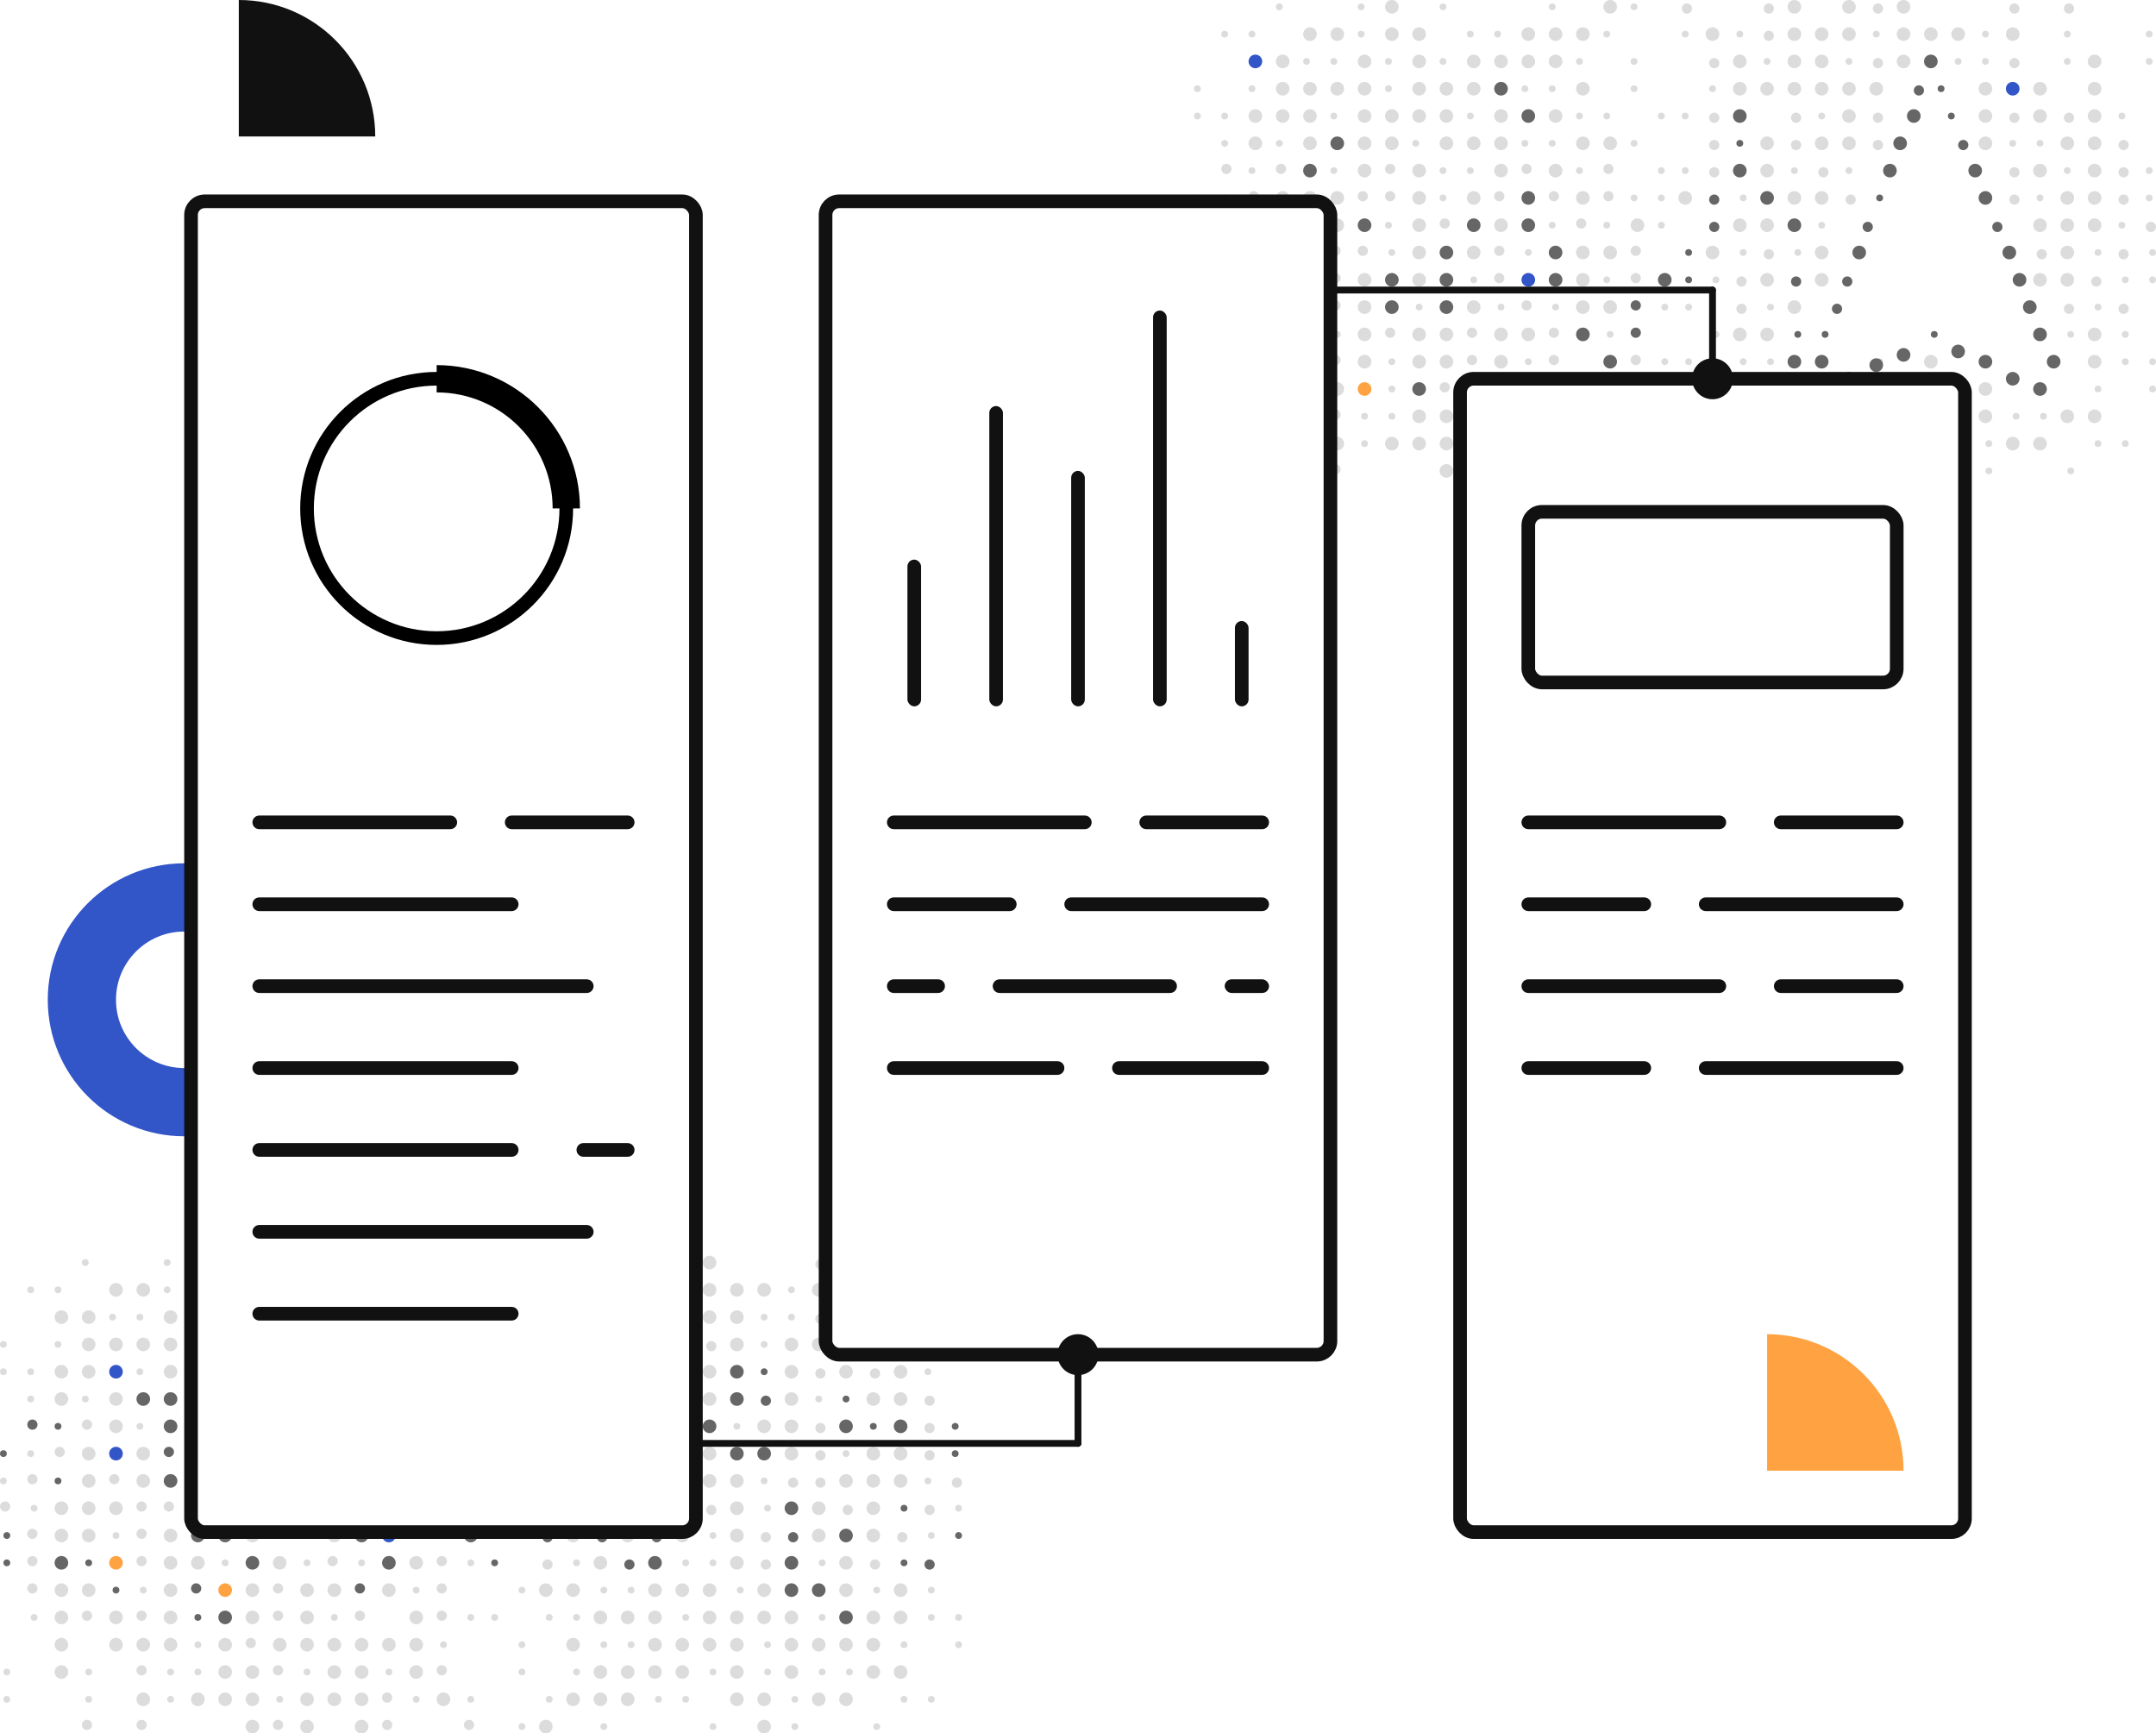 <?xml version="1.0" encoding="utf-8"?>
<svg xmlns="http://www.w3.org/2000/svg" width="632" height="508" viewBox="0 0 632 508">
  <g fill="none" fill-rule="evenodd">
    <rect width="632" height="508" fill="#FFF"/>
    <g transform="translate(0 368)">
      <g fill="#DCDCDC">
        <circle cx="144.5" cy="2.5" r="1.5"/>
        <circle cx="168.5" cy="2.5" r="1.5"/>
        <circle cx="176" cy="2" r="2"/>
        <circle cx="184" cy="10" r="2"/>
        <circle cx="176" cy="10" r="2"/>
        <circle cx="168.5" cy="10.5" r="1.5"/>
        <circle cx="160" cy="10" r="1"/>
        <circle cx="152" cy="10" r="2"/>
        <circle cx="144" cy="10" r="1"/>
        <circle cx="152.5" cy="18.5" r="1.5"/>
        <circle cx="160" cy="18" r="2"/>
        <circle cx="168" cy="18" r="1"/>
        <circle cx="176" cy="18" r="2"/>
        <circle cx="184" cy="18" r="2"/>
        <circle cx="184" cy="26" r="2"/>
        <circle cx="176" cy="26" r="2"/>
        <circle cx="168" cy="26" r="2"/>
        <circle cx="160" cy="26" r="2"/>
        <circle cx="152" cy="26" r="1"/>
        <circle cx="144" cy="34" r="1"/>
        <circle cx="152.5" cy="34.5" r="1.5"/>
        <circle cx="160" cy="34" r="2"/>
        <circle cx="176.5" cy="34.5" r="1.5"/>
        <circle cx="184" cy="34" r="1"/>
        <circle cx="184" cy="42" r="2"/>
        <circle cx="168" cy="42" r="2"/>
        <circle cx="160" cy="42" r="1"/>
        <circle cx="152.5" cy="42.5" r="1.5"/>
        <circle cx="192" cy="2" r="2"/>
        <circle cx="200.5" cy="2.5" r="1.5"/>
        <circle cx="208" cy="2" r="2"/>
        <circle cx="232" cy="10" r="1"/>
        <circle cx="224" cy="10" r="2"/>
        <circle cx="216" cy="10" r="2"/>
        <circle cx="208" cy="10" r="2"/>
        <circle cx="200" cy="10" r="1"/>
        <circle cx="192" cy="10" r="2"/>
        <circle cx="192" cy="18" r="1"/>
        <circle cx="200.5" cy="18.5" r="1.5"/>
        <circle cx="208" cy="18" r="2"/>
        <circle cx="216" cy="18" r="2"/>
        <circle cx="224" cy="18" r="1"/>
        <circle cx="232" cy="18" r="1"/>
        <circle cx="232" cy="26" r="2"/>
        <circle cx="224" cy="26" r="1"/>
        <circle cx="216" cy="26" r="2"/>
        <circle cx="208.5" cy="26.5" r="1.5"/>
        <circle cx="200" cy="26" r="2"/>
        <circle cx="192" cy="26" r="2"/>
        <circle cx="192" cy="34" r="2"/>
        <circle cx="200.5" cy="34.5" r="1.5"/>
        <circle cx="208" cy="34" r="2"/>
        <circle cx="232" cy="34" r="2"/>
        <circle cx="232" cy="42" r="2"/>
        <circle cx="208" cy="42" r="2"/>
        <circle cx="200.5" cy="42.5" r="1.5"/>
        <circle cx="192" cy="42" r="2"/>
        <circle cx="192" cy="50" r="1"/>
        <circle cx="200" cy="50" r="2"/>
        <circle cx="216" cy="50" r="1"/>
        <circle cx="224" cy="50" r="2"/>
        <circle cx="232" cy="50" r="2"/>
        <circle cx="232" cy="58" r="2"/>
        <circle cx="208" cy="58" r="2"/>
        <circle cx="192.5" cy="58.5" r="1.5"/>
        <circle cx="192.5" cy="66.5" r="1.5"/>
        <circle cx="200" cy="66" r="2"/>
        <circle cx="208" cy="66" r="2"/>
        <circle cx="216" cy="66" r="2"/>
        <circle cx="224" cy="66" r="1"/>
        <circle cx="232.5" cy="66.5" r="1.5"/>
        <circle cx="225" cy="74" r="1"/>
        <circle cx="216" cy="74" r="2"/>
        <circle cx="208.5" cy="74.5" r="1.5"/>
        <circle cx="192" cy="74" r="2"/>
        <circle cx="200" cy="82" r="2"/>
        <circle cx="209" cy="82" r="1"/>
        <circle cx="216" cy="82" r="2"/>
        <circle cx="224.5" cy="82.5" r="1.5"/>
        <circle cx="224.5" cy="90.5" r="1.5"/>
        <circle cx="216" cy="90" r="2"/>
        <circle cx="209" cy="90" r="1"/>
        <circle cx="201" cy="90" r="1"/>
        <circle cx="144" cy="50" r="1"/>
        <circle cx="152.5" cy="50.5" r="1.5"/>
        <circle cx="160" cy="50" r="2"/>
        <circle cx="176" cy="50" r="1"/>
        <circle cx="184.5" cy="50.5" r="1.5"/>
        <circle cx="184" cy="58" r="2"/>
        <circle cx="161" cy="58" r="1"/>
        <circle cx="152.5" cy="58.5" r="1.5"/>
        <circle cx="152.5" cy="66.5" r="1.5"/>
        <circle cx="168" cy="66" r="2"/>
        <circle cx="184" cy="66" r="1"/>
        <circle cx="184" cy="74" r="2"/>
        <circle cx="177" cy="74" r="1"/>
        <circle cx="168.5" cy="74.5" r="1.5"/>
        <circle cx="161" cy="74" r="1"/>
        <circle cx="145" cy="74" r="1"/>
        <circle cx="153" cy="82" r="1"/>
        <circle cx="168" cy="82" r="2"/>
        <circle cx="184" cy="82" r="2"/>
        <circle cx="176" cy="90" r="2"/>
        <circle cx="169" cy="90" r="1"/>
        <circle cx="160.5" cy="90.5" r="1.5"/>
        <circle cx="153" cy="98" r="1"/>
        <circle cx="160" cy="98" r="2"/>
        <circle cx="168" cy="98" r="2"/>
        <circle cx="177" cy="98" r="1"/>
        <circle cx="185" cy="98" r="1"/>
        <circle cx="184" cy="106" r="2"/>
        <circle cx="176" cy="106" r="2"/>
        <circle cx="169" cy="106" r="1"/>
        <circle cx="161" cy="106" r="1"/>
        <circle cx="145" cy="106" r="1"/>
        <circle cx="153" cy="114" r="1"/>
        <circle cx="168" cy="114" r="2"/>
        <circle cx="177" cy="114" r="1"/>
        <circle cx="185" cy="114" r="1"/>
        <circle cx="184" cy="122" r="2"/>
        <circle cx="176" cy="122" r="2"/>
        <circle cx="169" cy="122" r="1"/>
        <circle cx="153" cy="122" r="1"/>
        <circle cx="161" cy="130" r="1"/>
        <circle cx="168" cy="130" r="2"/>
        <circle cx="176" cy="130" r="2"/>
        <circle cx="184" cy="130" r="2"/>
        <circle cx="177" cy="138" r="1"/>
        <circle cx="160" cy="138" r="2"/>
        <circle cx="153" cy="138" r="1"/>
        <circle cx="192" cy="98" r="2"/>
        <circle cx="200" cy="98" r="2"/>
        <circle cx="208" cy="98" r="2"/>
        <circle cx="217" cy="98" r="1"/>
        <circle cx="224" cy="98" r="2"/>
        <circle cx="232" cy="106" r="2"/>
        <circle cx="224" cy="106" r="2"/>
        <circle cx="216" cy="106" r="2"/>
        <circle cx="208" cy="106" r="2"/>
        <circle cx="201" cy="106" r="1"/>
        <circle cx="192" cy="106" r="2"/>
        <circle cx="192" cy="114" r="2"/>
        <circle cx="200" cy="114" r="2"/>
        <circle cx="208" cy="114" r="2"/>
        <circle cx="216" cy="114" r="2"/>
        <circle cx="225" cy="114" r="1"/>
        <circle cx="232" cy="114" r="2"/>
        <circle cx="232" cy="122" r="2"/>
        <circle cx="225" cy="122" r="1"/>
        <circle cx="216" cy="122" r="2"/>
        <circle cx="209" cy="122" r="1"/>
        <circle cx="200" cy="122" r="2"/>
        <circle cx="192" cy="122" r="2"/>
        <circle cx="193" cy="130" r="1"/>
        <circle cx="201" cy="130" r="1"/>
        <circle cx="216" cy="130" r="2"/>
        <circle cx="224" cy="130" r="2"/>
        <circle cx="233" cy="130" r="1"/>
        <circle cx="233" cy="138" r="1"/>
        <circle cx="224" cy="138" r="2"/>
        <circle cx="209" cy="138" r="1"/>
        <circle cx="240.5" cy="2.5" r="1.5"/>
        <circle cx="256.5" cy="2.5" r="1.5"/>
        <circle cx="280" cy="10" r="1"/>
        <circle cx="256" cy="10" r="1"/>
        <circle cx="240" cy="10" r="2"/>
        <circle cx="240.5" cy="18.5" r="1.5"/>
        <circle cx="256" cy="18" r="1"/>
        <circle cx="264" cy="18" r="2"/>
        <circle cx="280" cy="18" r="1"/>
        <circle cx="264" cy="26" r="2"/>
        <circle cx="248" cy="26" r="2"/>
        <circle cx="240" cy="26" r="2"/>
        <circle cx="240.5" cy="34.5" r="1.5"/>
        <circle cx="248" cy="34" r="2"/>
        <circle cx="256.5" cy="34.5" r="1.5"/>
        <circle cx="264" cy="34" r="2"/>
        <circle cx="272" cy="34" r="1"/>
        <circle cx="272.5" cy="42.5" r="1.5"/>
        <circle cx="264" cy="42" r="2"/>
        <circle cx="256" cy="42" r="2"/>
        <circle cx="240" cy="42" r="1"/>
        <circle cx="240.5" cy="50.5" r="1.5"/>
        <circle cx="272.5" cy="50.5" r="1.5"/>
        <circle cx="272.5" cy="58.5" r="1.5"/>
        <circle cx="264" cy="58" r="2"/>
        <circle cx="256" cy="58" r="2"/>
        <circle cx="248" cy="58" r="1"/>
        <circle cx="240.5" cy="58.5" r="1.5"/>
        <circle cx="240.5" cy="66.5" r="1.5"/>
        <circle cx="248" cy="66" r="2"/>
        <circle cx="256" cy="66" r="2"/>
        <circle cx="264" cy="66" r="2"/>
        <circle cx="272" cy="66" r="1"/>
        <circle cx="280.5" cy="66.5" r="1.5"/>
        <circle cx="281" cy="74" r="1"/>
        <circle cx="272.5" cy="74.5" r="1.5"/>
        <circle cx="256" cy="74" r="2"/>
        <circle cx="248.5" cy="74.5" r="1.5"/>
        <circle cx="240" cy="74" r="2"/>
        <circle cx="240" cy="82" r="2"/>
        <circle cx="256" cy="82" r="2"/>
        <circle cx="264.5" cy="82.5" r="1.5"/>
        <circle cx="273" cy="82" r="1"/>
        <circle cx="256.5" cy="90.5" r="1.5"/>
        <circle cx="248" cy="90" r="2"/>
        <circle cx="241" cy="90" r="1"/>
        <circle cx="248" cy="98" r="2"/>
        <circle cx="257" cy="98" r="1"/>
        <circle cx="264" cy="98" r="2"/>
        <circle cx="273" cy="98" r="1"/>
        <circle cx="281" cy="106" r="1"/>
        <circle cx="273" cy="106" r="1"/>
        <circle cx="264" cy="106" r="2"/>
        <circle cx="256" cy="106" r="2"/>
        <circle cx="241" cy="106" r="1"/>
        <circle cx="240" cy="114" r="2"/>
        <circle cx="248" cy="114" r="2"/>
        <circle cx="256" cy="114" r="2"/>
        <circle cx="265" cy="114" r="1"/>
        <circle cx="281" cy="114" r="1"/>
        <circle cx="264" cy="122" r="2"/>
        <circle cx="256" cy="122" r="2"/>
        <circle cx="249" cy="122" r="1"/>
        <circle cx="241" cy="122" r="1"/>
        <circle cx="240" cy="130" r="2"/>
        <circle cx="248" cy="130" r="2"/>
        <circle cx="265" cy="130" r="1"/>
        <circle cx="273" cy="130" r="1"/>
        <circle cx="257" cy="138" r="1"/>
        <circle cx="137.5" cy="137.5" r="1.5" transform="rotate(180 137.5 137.5)"/>
        <circle cx="113.5" cy="137.5" r="1.5" transform="rotate(180 113.5 137.5)"/>
        <circle cx="106" cy="138" r="2" transform="rotate(180 106 138)"/>
        <circle cx="98" cy="130" r="2" transform="rotate(180 98 130)"/>
        <circle cx="106" cy="130" r="2" transform="rotate(180 106 130)"/>
        <circle cx="113.5" cy="129.5" r="1.5" transform="rotate(180 113.5 129.5)"/>
        <circle cx="122" cy="130" r="1" transform="rotate(180 122 130)"/>
        <circle cx="130" cy="130" r="2" transform="rotate(180 130 130)"/>
        <circle cx="138" cy="130" r="1" transform="rotate(180 138 130)"/>
        <circle cx="129.5" cy="121.5" r="1.5" transform="rotate(180 129.5 121.5)"/>
        <circle cx="122" cy="122" r="2" transform="rotate(180 122 122)"/>
        <circle cx="114" cy="122" r="1" transform="rotate(180 114 122)"/>
        <circle cx="106" cy="122" r="2" transform="rotate(180 106 122)"/>
        <circle cx="98" cy="122" r="2" transform="rotate(180 98 122)"/>
        <circle cx="98" cy="114" r="2" transform="rotate(180 98 114)"/>
        <circle cx="106" cy="114" r="2" transform="rotate(180 106 114)"/>
        <circle cx="114" cy="114" r="2" transform="rotate(180 114 114)"/>
        <circle cx="122" cy="114" r="2" transform="rotate(180 122 114)"/>
        <circle cx="130" cy="114" r="1" transform="rotate(180 130 114)"/>
        <circle cx="138" cy="106" r="1" transform="rotate(180 138 106)"/>
        <circle cx="129.5" cy="105.5" r="1.5" transform="rotate(180 129.5 105.5)"/>
        <circle cx="122" cy="106" r="2" transform="rotate(180 122 106)"/>
        <circle cx="105.5" cy="105.5" r="1.5" transform="rotate(180 105.5 105.5)"/>
        <circle cx="98" cy="106" r="1" transform="rotate(180 98 106)"/>
        <circle cx="98" cy="98" r="2" transform="rotate(180 98 98)"/>
        <circle cx="114" cy="98" r="2" transform="rotate(180 114 98)"/>
        <circle cx="122" cy="98" r="1" transform="rotate(180 122 98)"/>
        <circle cx="129.5" cy="97.5" r="1.5" transform="rotate(180 129.5 97.5)"/>
        <circle cx="90" cy="138" r="2" transform="rotate(180 90 138)"/>
        <circle cx="81.5" cy="137.5" r="1.5" transform="rotate(180 81.5 137.5)"/>
        <circle cx="74" cy="138" r="2" transform="rotate(180 74 138)"/>
        <circle cx="50" cy="130" r="1" transform="rotate(180 50 130)"/>
        <circle cx="58" cy="130" r="2" transform="rotate(180 58 130)"/>
        <circle cx="66" cy="130" r="2" transform="rotate(180 66 130)"/>
        <circle cx="74" cy="130" r="2" transform="rotate(180 74 130)"/>
        <circle cx="82" cy="130" r="1" transform="rotate(180 82 130)"/>
        <circle cx="90" cy="130" r="2" transform="rotate(180 90 130)"/>
        <circle cx="90" cy="122" r="1" transform="rotate(180 90 122)"/>
        <circle cx="81.5" cy="121.5" r="1.5" transform="rotate(180 81.5 121.5)"/>
        <circle cx="74" cy="122" r="2" transform="rotate(180 74 122)"/>
        <circle cx="66" cy="122" r="2" transform="rotate(180 66 122)"/>
        <circle cx="58" cy="122" r="1" transform="rotate(180 58 122)"/>
        <circle cx="50" cy="122" r="1" transform="rotate(180 50 122)"/>
        <circle cx="50" cy="114" r="2" transform="rotate(180 50 114)"/>
        <circle cx="58" cy="114" r="1" transform="rotate(180 58 114)"/>
        <circle cx="66" cy="114" r="2" transform="rotate(180 66 114)"/>
        <circle cx="73.5" cy="113.5" r="1.5" transform="rotate(180 73.5 113.5)"/>
        <circle cx="82" cy="114" r="2" transform="rotate(180 82 114)"/>
        <circle cx="90" cy="114" r="2" transform="rotate(180 90 114)"/>
        <circle cx="90" cy="106" r="2" transform="rotate(180 90 106)"/>
        <circle cx="81.5" cy="105.5" r="1.5" transform="rotate(180 81.5 105.5)"/>
        <circle cx="74" cy="106" r="2" transform="rotate(180 74 106)"/>
        <circle cx="50" cy="106" r="2" transform="rotate(180 50 106)"/>
        <circle cx="50" cy="98" r="2" transform="rotate(180 50 98)"/>
        <circle cx="74" cy="98" r="2" transform="rotate(180 74 98)"/>
        <circle cx="81.5" cy="97.5" r="1.5" transform="rotate(180 81.5 97.5)"/>
        <circle cx="90" cy="98" r="2" transform="rotate(180 90 98)"/>
        <circle cx="90" cy="90" r="1" transform="rotate(180 90 90)"/>
        <circle cx="82" cy="90" r="2" transform="rotate(180 82 90)"/>
        <circle cx="66" cy="90" r="1" transform="rotate(180 66 90)"/>
        <circle cx="58" cy="90" r="2" transform="rotate(180 58 90)"/>
        <circle cx="50" cy="90" r="2" transform="rotate(180 50 90)"/>
        <circle cx="50" cy="82" r="2" transform="rotate(180 50 82)"/>
        <circle cx="74" cy="82" r="2" transform="rotate(180 74 82)"/>
        <circle cx="89.5" cy="81.5" r="1.5" transform="rotate(180 89.5 81.5)"/>
        <circle cx="89.5" cy="73.5" r="1.5" transform="rotate(180 89.5 73.5)"/>
        <circle cx="82" cy="74" r="2" transform="rotate(180 82 74)"/>
        <circle cx="74" cy="74" r="2" transform="rotate(180 74 74)"/>
        <circle cx="66" cy="74" r="2" transform="rotate(180 66 74)"/>
        <circle cx="58" cy="74" r="1" transform="rotate(180 58 74)"/>
        <circle cx="49.5" cy="73.5" r="1.5" transform="rotate(180 49.5 73.5)"/>
        <circle cx="57" cy="66" r="1" transform="rotate(180 57 66)"/>
        <circle cx="66" cy="66" r="2" transform="rotate(180 66 66)"/>
        <circle cx="73.5" cy="65.5" r="1.5" transform="rotate(180 73.5 65.5)"/>
        <circle cx="90" cy="66" r="2" transform="rotate(180 90 66)"/>
        <circle cx="82" cy="58" r="2" transform="rotate(180 82 58)"/>
        <circle cx="73" cy="58" r="1" transform="rotate(180 73 58)"/>
        <circle cx="66" cy="58" r="2" transform="rotate(180 66 58)"/>
        <circle cx="57.5" cy="57.5" r="1.5" transform="rotate(180 57.5 57.5)"/>
        <circle cx="57.5" cy="49.5" r="1.5" transform="rotate(180 57.5 49.5)"/>
        <circle cx="66" cy="50" r="2" transform="rotate(180 66 50)"/>
        <circle cx="73" cy="50" r="1" transform="rotate(180 73 50)"/>
        <circle cx="81" cy="50" r="1" transform="rotate(180 81 50)"/>
        <circle cx="138" cy="90" r="1" transform="rotate(180 138 90)"/>
        <circle cx="129.5" cy="89.5" r="1.5" transform="rotate(180 129.5 89.5)"/>
        <circle cx="122" cy="90" r="2" transform="rotate(180 122 90)"/>
        <circle cx="106" cy="90" r="1" transform="rotate(180 106 90)"/>
        <circle cx="97.5" cy="89.5" r="1.5" transform="rotate(180 97.5 89.5)"/>
        <circle cx="98" cy="82" r="2" transform="rotate(180 98 82)"/>
        <circle cx="121" cy="82" r="1" transform="rotate(180 121 82)"/>
        <circle cx="129.5" cy="81.5" r="1.5" transform="rotate(180 129.5 81.5)"/>
        <circle cx="129.5" cy="73.5" r="1.5" transform="rotate(180 129.5 73.5)"/>
        <circle cx="114" cy="74" r="2" transform="rotate(180 114 74)"/>
        <circle cx="98" cy="74" r="1" transform="rotate(180 98 74)"/>
        <circle cx="98" cy="66" r="2" transform="rotate(180 98 66)"/>
        <circle cx="105" cy="66" r="1" transform="rotate(180 105 66)"/>
        <circle cx="113.5" cy="65.5" r="1.5" transform="rotate(180 113.5 65.5)"/>
        <circle cx="121" cy="66" r="1" transform="rotate(180 121 66)"/>
        <circle cx="137" cy="66" r="1" transform="rotate(180 137 66)"/>
        <circle cx="129" cy="58" r="1" transform="rotate(180 129 58)"/>
        <circle cx="114" cy="58" r="2" transform="rotate(180 114 58)"/>
        <circle cx="98" cy="58" r="2" transform="rotate(180 98 58)"/>
        <circle cx="106" cy="50" r="2" transform="rotate(180 106 50)"/>
        <circle cx="113" cy="50" r="1" transform="rotate(180 113 50)"/>
        <circle cx="121.5" cy="49.5" r="1.5" transform="rotate(180 121.5 49.5)"/>
        <circle cx="129" cy="42" r="1" transform="rotate(180 129 42)"/>
        <circle cx="122" cy="42" r="2" transform="rotate(180 122 42)"/>
        <circle cx="114" cy="42" r="2" transform="rotate(180 114 42)"/>
        <circle cx="105" cy="42" r="1" transform="rotate(180 105 42)"/>
        <circle cx="97" cy="42" r="1" transform="rotate(180 97 42)"/>
        <circle cx="98" cy="34" r="2" transform="rotate(180 98 34)"/>
        <circle cx="106" cy="34" r="2" transform="rotate(180 106 34)"/>
        <circle cx="113" cy="34" r="1" transform="rotate(180 113 34)"/>
        <circle cx="121" cy="34" r="1" transform="rotate(180 121 34)"/>
        <circle cx="137" cy="34" r="1" transform="rotate(180 137 34)"/>
        <circle cx="129" cy="26" r="1" transform="rotate(180 129 26)"/>
        <circle cx="114" cy="26" r="2" transform="rotate(180 114 26)"/>
        <circle cx="105" cy="26" r="1" transform="rotate(180 105 26)"/>
        <circle cx="97" cy="26" r="1" transform="rotate(180 97 26)"/>
        <circle cx="98" cy="18" r="2" transform="rotate(180 98 18)"/>
        <circle cx="106" cy="18" r="2" transform="rotate(180 106 18)"/>
        <circle cx="113" cy="18" r="1" transform="rotate(180 113 18)"/>
        <circle cx="129" cy="18" r="1" transform="rotate(180 129 18)"/>
        <circle cx="121" cy="10" r="1" transform="rotate(180 121 10)"/>
        <circle cx="114" cy="10" r="2" transform="rotate(180 114 10)"/>
        <circle cx="106" cy="10" r="2" transform="rotate(180 106 10)"/>
        <circle cx="98" cy="10" r="2" transform="rotate(180 98 10)"/>
        <circle cx="105" cy="2" r="1" transform="rotate(180 105 2)"/>
        <circle cx="122" cy="2" r="2" transform="rotate(180 122 2)"/>
        <circle cx="129" cy="2" r="1" transform="rotate(180 129 2)"/>
        <circle cx="90" cy="42" r="2" transform="rotate(180 90 42)"/>
        <circle cx="82" cy="42" r="2" transform="rotate(180 82 42)"/>
        <circle cx="74" cy="42" r="2" transform="rotate(180 74 42)"/>
        <circle cx="65" cy="42" r="1" transform="rotate(180 65 42)"/>
        <circle cx="58" cy="42" r="2" transform="rotate(180 58 42)"/>
        <circle cx="50" cy="34" r="2" transform="rotate(180 50 34)"/>
        <circle cx="58" cy="34" r="2" transform="rotate(180 58 34)"/>
        <circle cx="66" cy="34" r="2" transform="rotate(180 66 34)"/>
        <circle cx="74" cy="34" r="2" transform="rotate(180 74 34)"/>
        <circle cx="81" cy="34" r="1" transform="rotate(180 81 34)"/>
        <circle cx="90" cy="34" r="2" transform="rotate(180 90 34)"/>
        <circle cx="90" cy="26" r="2" transform="rotate(180 90 26)"/>
        <circle cx="82" cy="26" r="2" transform="rotate(180 82 26)"/>
        <circle cx="74" cy="26" r="2" transform="rotate(180 74 26)"/>
        <circle cx="66" cy="26" r="2" transform="rotate(180 66 26)"/>
        <circle cx="57" cy="26" r="1" transform="rotate(180 57 26)"/>
        <circle cx="50" cy="26" r="2" transform="rotate(180 50 26)"/>
        <circle cx="50" cy="18" r="2" transform="rotate(180 50 18)"/>
        <circle cx="57" cy="18" r="1" transform="rotate(180 57 18)"/>
        <circle cx="66" cy="18" r="2" transform="rotate(180 66 18)"/>
        <circle cx="73" cy="18" r="1" transform="rotate(180 73 18)"/>
        <circle cx="82" cy="18" r="2" transform="rotate(180 82 18)"/>
        <circle cx="90" cy="18" r="2" transform="rotate(180 90 18)"/>
        <circle cx="89" cy="10" r="1" transform="rotate(180 89 10)"/>
        <circle cx="81" cy="10" r="1" transform="rotate(180 81 10)"/>
        <circle cx="66" cy="10" r="2" transform="rotate(180 66 10)"/>
        <circle cx="58" cy="10" r="2" transform="rotate(180 58 10)"/>
        <circle cx="49" cy="10" r="1" transform="rotate(180 49 10)"/>
        <circle cx="49" cy="2" r="1" transform="rotate(180 49 2)"/>
        <circle cx="58" cy="2" r="2" transform="rotate(180 58 2)"/>
        <circle cx="73" cy="2" r="1" transform="rotate(180 73 2)"/>
        <circle cx="41.5" cy="137.5" r="1.5" transform="rotate(180 41.5 137.5)"/>
        <circle cx="25.5" cy="137.5" r="1.5" transform="rotate(180 25.5 137.5)"/>
        <circle cx="2" cy="130" r="1" transform="rotate(180 2 130)"/>
        <circle cx="26" cy="130" r="1" transform="rotate(180 26 130)"/>
        <circle cx="42" cy="130" r="2" transform="rotate(180 42 130)"/>
        <circle cx="41.5" cy="121.5" r="1.5" transform="rotate(180 41.5 121.5)"/>
        <circle cx="26" cy="122" r="1" transform="rotate(180 26 122)"/>
        <circle cx="18" cy="122" r="2" transform="rotate(180 18 122)"/>
        <circle cx="2" cy="122" r="1" transform="rotate(180 2 122)"/>
        <circle cx="18" cy="114" r="2" transform="rotate(180 18 114)"/>
        <circle cx="34" cy="114" r="2" transform="rotate(180 34 114)"/>
        <circle cx="42" cy="114" r="2" transform="rotate(180 42 114)"/>
        <circle cx="41.5" cy="105.5" r="1.5" transform="rotate(180 41.5 105.5)"/>
        <circle cx="34" cy="106" r="2" transform="rotate(180 34 106)"/>
        <circle cx="25.5" cy="105.5" r="1.5" transform="rotate(180 25.5 105.5)"/>
        <circle cx="18" cy="106" r="2" transform="rotate(180 18 106)"/>
        <circle cx="10" cy="106" r="1" transform="rotate(180 10 106)"/>
        <circle cx="9.5" cy="97.5" r="1.5" transform="rotate(180 9.5 97.5)"/>
        <circle cx="18" cy="98" r="2" transform="rotate(180 18 98)"/>
        <circle cx="26" cy="98" r="2" transform="rotate(180 26 98)"/>
        <circle cx="42" cy="98" r="1" transform="rotate(180 42 98)"/>
        <circle cx="41.5" cy="89.5" r="1.5" transform="rotate(180 41.5 89.5)"/>
        <circle cx="9.5" cy="89.5" r="1.5" transform="rotate(180 9.5 89.5)"/>
        <circle cx="9.5" cy="81.5" r="1.5" transform="rotate(180 9.5 81.5)"/>
        <circle cx="18" cy="82" r="2" transform="rotate(180 18 82)"/>
        <circle cx="26" cy="82" r="2" transform="rotate(180 26 82)"/>
        <circle cx="34" cy="82" r="1" transform="rotate(180 34 82)"/>
        <circle cx="41.5" cy="81.5" r="1.5" transform="rotate(180 41.5 81.5)"/>
        <circle cx="41.5" cy="73.5" r="1.5" transform="rotate(180 41.5 73.5)"/>
        <circle cx="34" cy="74" r="2" transform="rotate(180 34 74)"/>
        <circle cx="26" cy="74" r="2" transform="rotate(180 26 74)"/>
        <circle cx="18" cy="74" r="2" transform="rotate(180 18 74)"/>
        <circle cx="10" cy="74" r="1" transform="rotate(180 10 74)"/>
        <circle cx="1.5" cy="73.5" r="1.5" transform="rotate(180 1.5 73.5)"/>
        <circle cx="1" cy="66" r="1" transform="rotate(180 1 66)"/>
        <circle cx="9.5" cy="65.5" r="1.5" transform="rotate(180 9.5 65.5)"/>
        <circle cx="26" cy="66" r="2" transform="rotate(180 26 66)"/>
        <circle cx="33.5" cy="65.5" r="1.5" transform="rotate(180 33.5 65.5)"/>
        <circle cx="42" cy="66" r="2" transform="rotate(180 42 66)"/>
        <circle cx="42" cy="58" r="2" transform="rotate(180 42 58)"/>
        <circle cx="26" cy="58" r="2" transform="rotate(180 26 58)"/>
        <circle cx="17.5" cy="57.5" r="1.5" transform="rotate(180 17.5 57.5)"/>
        <circle cx="9" cy="58" r="1" transform="rotate(180 9 58)"/>
        <circle cx="25.5" cy="49.5" r="1.5" transform="rotate(180 25.5 49.5)"/>
        <circle cx="34" cy="50" r="2" transform="rotate(180 34 50)"/>
        <circle cx="41" cy="50" r="1" transform="rotate(180 41 50)"/>
        <circle cx="34" cy="42" r="2" transform="rotate(180 34 42)"/>
        <circle cx="25" cy="42" r="1" transform="rotate(180 25 42)"/>
        <circle cx="18" cy="42" r="2" transform="rotate(180 18 42)"/>
        <circle cx="9" cy="42" r="1" transform="rotate(180 9 42)"/>
        <circle cx="1" cy="34" r="1" transform="rotate(180 1 34)"/>
        <circle cx="9" cy="34" r="1" transform="rotate(180 9 34)"/>
        <circle cx="18" cy="34" r="2" transform="rotate(180 18 34)"/>
        <circle cx="26" cy="34" r="2" transform="rotate(180 26 34)"/>
        <circle cx="41" cy="34" r="1" transform="rotate(180 41 34)"/>
        <circle cx="42" cy="26" r="2" transform="rotate(180 42 26)"/>
        <circle cx="34" cy="26" r="2" transform="rotate(180 34 26)"/>
        <circle cx="26" cy="26" r="2" transform="rotate(180 26 26)"/>
        <circle cx="17" cy="26" r="1" transform="rotate(180 17 26)"/>
        <circle cx="1" cy="26" r="1" transform="rotate(180 1 26)"/>
        <circle cx="18" cy="18" r="2" transform="rotate(180 18 18)"/>
        <circle cx="26" cy="18" r="2" transform="rotate(180 26 18)"/>
        <circle cx="33" cy="18" r="1" transform="rotate(180 33 18)"/>
        <circle cx="41" cy="18" r="1" transform="rotate(180 41 18)"/>
        <circle cx="42" cy="10" r="2" transform="rotate(180 42 10)"/>
        <circle cx="34" cy="10" r="2" transform="rotate(180 34 10)"/>
        <circle cx="17" cy="10" r="1" transform="rotate(180 17 10)"/>
        <circle cx="9" cy="10" r="1" transform="rotate(180 9 10)"/>
        <circle cx="25" cy="2" r="1" transform="rotate(180 25 2)"/>
      </g>
      <g fill="#FFA342" transform="translate(32 72)">
        <circle cx="168" cy="2" r="2"/>
        <circle cx="34" cy="26" r="2" transform="rotate(180 34 26)"/>
        <circle cx="2" cy="18" r="2" transform="rotate(180 2 18)"/>
      </g>
      <g fill="#3255C8" transform="translate(32 32)">
        <circle cx="144" cy="26" r="2"/>
        <circle cx="144" cy="34" r="2"/>
        <circle cx="82" cy="50" r="2" transform="rotate(180 82 50)"/>
        <circle cx="74" cy="42" r="2" transform="rotate(180 74 42)"/>
        <circle cx="2" cy="26" r="2" transform="rotate(180 2 26)"/>
        <circle cx="2" cy="2" r="2" transform="rotate(180 2 2)"/>
      </g>
      <g fill="#666" transform="translate(0 32)">
        <circle cx="176.5" cy="10.5" r="1.5"/>
        <circle cx="216" cy="2" r="2"/>
        <circle cx="224" cy="2" r="1"/>
        <circle cx="224.5" cy="10.5" r="1.5"/>
        <circle cx="216" cy="10" r="2"/>
        <circle cx="208" cy="18" r="2"/>
        <circle cx="224" cy="26" r="2"/>
        <circle cx="216" cy="26" r="2"/>
        <circle cx="200" cy="26" r="1"/>
        <circle cx="232" cy="42" r="2"/>
        <circle cx="192.5" cy="50.5" r="1.5"/>
        <circle cx="232.5" cy="50.5" r="1.5"/>
        <circle cx="232" cy="58" r="2"/>
        <circle cx="192" cy="58" r="2"/>
        <circle cx="168" cy="18" r="2"/>
        <circle cx="168" cy="26" r="2"/>
        <circle cx="144" cy="26" r="2"/>
        <circle cx="160" cy="34" r="2"/>
        <circle cx="152" cy="42" r="2"/>
        <circle cx="145" cy="50" r="1"/>
        <circle cx="160.5" cy="50.5" r="1.5"/>
        <circle cx="176.5" cy="50.5" r="1.5"/>
        <circle cx="184.5" cy="58.5" r="1.5"/>
        <circle cx="145" cy="58" r="1"/>
        <circle cx="232" cy="66" r="2"/>
        <circle cx="248" cy="10" r="1"/>
        <circle cx="248" cy="18" r="2"/>
        <circle cx="256" cy="18" r="1"/>
        <circle cx="264" cy="18" r="2"/>
        <circle cx="280" cy="18" r="1"/>
        <circle cx="280" cy="26" r="1"/>
        <circle cx="265" cy="42" r="1"/>
        <circle cx="248" cy="50" r="2"/>
        <circle cx="281" cy="50" r="1"/>
        <circle cx="272.5" cy="58.5" r="1.5"/>
        <circle cx="265" cy="58" r="1"/>
        <circle cx="240" cy="66" r="2"/>
        <circle cx="248" cy="74" r="2"/>
        <circle cx="105.5" cy="65.5" r="1.5" transform="rotate(180 105.5 65.5)"/>
        <circle cx="66" cy="74" r="2" transform="rotate(180 66 74)"/>
        <circle cx="58" cy="74" r="1" transform="rotate(180 58 74)"/>
        <circle cx="57.5" cy="65.5" r="1.5" transform="rotate(180 57.5 65.5)"/>
        <circle cx="74" cy="58" r="2" transform="rotate(180 74 58)"/>
        <circle cx="58" cy="50" r="2" transform="rotate(180 58 50)"/>
        <circle cx="66" cy="50" r="2" transform="rotate(180 66 50)"/>
        <circle cx="82" cy="50" r="1" transform="rotate(180 82 50)"/>
        <circle cx="50" cy="34" r="2" transform="rotate(180 50 34)"/>
        <circle cx="82" cy="34" r="2" transform="rotate(180 82 34)"/>
        <circle cx="89.5" cy="25.5" r="1.5" transform="rotate(180 89.5 25.5)"/>
        <circle cx="49.5" cy="25.5" r="1.5" transform="rotate(180 49.5 25.5)"/>
        <circle cx="50" cy="18" r="2" transform="rotate(180 50 18)"/>
        <circle cx="90" cy="18" r="2" transform="rotate(180 90 18)"/>
        <circle cx="114" cy="58" r="2" transform="rotate(180 114 58)"/>
        <circle cx="106" cy="50" r="2" transform="rotate(180 106 50)"/>
        <circle cx="122" cy="42" r="2" transform="rotate(180 122 42)"/>
        <circle cx="130" cy="34" r="2" transform="rotate(180 130 34)"/>
        <circle cx="137" cy="26" r="1" transform="rotate(180 137 26)"/>
        <circle cx="121.5" cy="25.5" r="1.5" transform="rotate(180 121.5 25.5)"/>
        <circle cx="105.5" cy="25.5" r="1.5" transform="rotate(180 105.5 25.5)"/>
        <circle cx="97.5" cy="17.5" r="1.5" transform="rotate(180 97.5 17.5)"/>
        <circle cx="137" cy="18" r="1" transform="rotate(180 137 18)"/>
        <circle cx="50" cy="10" r="2" transform="rotate(180 50 10)"/>
        <circle cx="34" cy="66" r="1" transform="rotate(180 34 66)"/>
        <circle cx="26" cy="58" r="1" transform="rotate(180 26 58)"/>
        <circle cx="18" cy="58" r="2" transform="rotate(180 18 58)"/>
        <circle cx="2" cy="58" r="1" transform="rotate(180 2 58)"/>
        <circle cx="2" cy="50" r="1" transform="rotate(180 2 50)"/>
        <circle cx="17" cy="34" r="1" transform="rotate(180 17 34)"/>
        <circle cx="1" cy="26" r="1" transform="rotate(180 1 26)"/>
        <circle cx="9.5" cy="17.5" r="1.5" transform="rotate(180 9.5 17.5)"/>
        <circle cx="17" cy="18" r="1" transform="rotate(180 17 18)"/>
        <circle cx="42" cy="10" r="2" transform="rotate(180 42 10)"/>
        <circle cx="138" cy="50" r="2" transform="rotate(180 138 50)"/>
      </g>
    </g>
    <g transform="translate(350)">
      <g fill="#DCDCDC">
        <circle cx="144.5" cy="2.5" r="1.5"/>
        <circle cx="168.5" cy="2.5" r="1.5"/>
        <circle cx="176" cy="2" r="2"/>
        <circle cx="184" cy="10" r="2"/>
        <circle cx="176" cy="10" r="2"/>
        <circle cx="168.5" cy="10.5" r="1.5"/>
        <circle cx="160" cy="10" r="1"/>
        <circle cx="152" cy="10" r="2"/>
        <circle cx="144" cy="10" r="1"/>
        <circle cx="152.5" cy="18.5" r="1.5"/>
        <circle cx="160" cy="18" r="2"/>
        <circle cx="168" cy="18" r="1"/>
        <circle cx="176" cy="18" r="2"/>
        <circle cx="184" cy="18" r="2"/>
        <circle cx="184" cy="26" r="2"/>
        <circle cx="176" cy="26" r="2"/>
        <circle cx="168" cy="26" r="2"/>
        <circle cx="160" cy="26" r="2"/>
        <circle cx="152" cy="26" r="1"/>
        <circle cx="144" cy="34" r="1"/>
        <circle cx="152.5" cy="34.5" r="1.5"/>
        <circle cx="176.5" cy="34.5" r="1.5"/>
        <circle cx="184" cy="34" r="1"/>
        <circle cx="184" cy="42" r="2"/>
        <circle cx="168" cy="42" r="2"/>
        <circle cx="152.5" cy="42.5" r="1.5"/>
        <circle cx="192" cy="2" r="2"/>
        <circle cx="200.5" cy="2.5" r="1.5"/>
        <circle cx="208" cy="2" r="2"/>
        <circle cx="232" cy="10" r="1"/>
        <circle cx="224" cy="10" r="2"/>
        <circle cx="216" cy="10" r="2"/>
        <circle cx="208" cy="10" r="2"/>
        <circle cx="200" cy="10" r="1"/>
        <circle cx="192" cy="10" r="2"/>
        <circle cx="192" cy="18" r="1"/>
        <circle cx="200.5" cy="18.5" r="1.5"/>
        <circle cx="208" cy="18" r="2"/>
        <circle cx="224" cy="18" r="1"/>
        <circle cx="232" cy="18" r="1"/>
        <circle cx="232" cy="26" r="2"/>
        <circle cx="200" cy="26" r="2"/>
        <circle cx="192" cy="26" r="2"/>
        <circle cx="192" cy="34" r="2"/>
        <circle cx="200.5" cy="34.5" r="1.5"/>
        <circle cx="232" cy="34" r="2"/>
        <circle cx="232" cy="42" r="2"/>
        <circle cx="200.5" cy="42.5" r="1.5"/>
        <circle cx="192" cy="42" r="2"/>
        <circle cx="192" cy="50" r="1"/>
        <circle cx="192.5" cy="58.5" r="1.5"/>
        <circle cx="144" cy="50" r="1"/>
        <circle cx="152.5" cy="50.5" r="1.5"/>
        <circle cx="176" cy="50" r="1"/>
        <circle cx="184.5" cy="50.5" r="1.5"/>
        <circle cx="184" cy="58" r="2"/>
        <circle cx="161" cy="58" r="1"/>
        <circle cx="168" cy="66" r="2"/>
        <circle cx="184" cy="66" r="1"/>
        <circle cx="177" cy="74" r="1"/>
        <circle cx="168.5" cy="74.5" r="1.5"/>
        <circle cx="161" cy="74" r="1"/>
        <circle cx="153" cy="82" r="1"/>
        <circle cx="168" cy="82" r="2"/>
        <circle cx="184" cy="82" r="2"/>
        <circle cx="169" cy="90" r="1"/>
        <circle cx="160.5" cy="90.5" r="1.5"/>
        <circle cx="153" cy="98" r="1"/>
        <circle cx="160" cy="98" r="2"/>
        <circle cx="168" cy="98" r="2"/>
        <circle cx="169" cy="106" r="1"/>
        <circle cx="161" cy="106" r="1"/>
        <circle cx="145" cy="106" r="1"/>
        <circle cx="153" cy="114" r="1"/>
        <circle cx="168" cy="114" r="2"/>
        <circle cx="177" cy="114" r="1"/>
        <circle cx="184" cy="122" r="2"/>
        <circle cx="169" cy="122" r="1"/>
        <circle cx="153" cy="122" r="1"/>
        <circle cx="161" cy="130" r="1"/>
        <circle cx="168" cy="130" r="2"/>
        <circle cx="176" cy="130" r="2"/>
        <circle cx="184" cy="130" r="2"/>
        <circle cx="177" cy="138" r="1"/>
        <circle cx="160" cy="138" r="2"/>
        <circle cx="153" cy="138" r="1"/>
        <circle cx="216" cy="106" r="2"/>
        <circle cx="201" cy="106" r="1"/>
        <circle cx="208" cy="114" r="2"/>
        <circle cx="216" cy="114" r="2"/>
        <circle cx="225" cy="114" r="1"/>
        <circle cx="232" cy="114" r="2"/>
        <circle cx="232" cy="122" r="2"/>
        <circle cx="225" cy="122" r="1"/>
        <circle cx="216" cy="122" r="2"/>
        <circle cx="209" cy="122" r="1"/>
        <circle cx="200" cy="122" r="2"/>
        <circle cx="192" cy="122" r="2"/>
        <circle cx="193" cy="130" r="1"/>
        <circle cx="201" cy="130" r="1"/>
        <circle cx="216" cy="130" r="2"/>
        <circle cx="224" cy="130" r="2"/>
        <circle cx="233" cy="130" r="1"/>
        <circle cx="233" cy="138" r="1"/>
        <circle cx="224" cy="138" r="2"/>
        <circle cx="209" cy="138" r="1"/>
        <circle cx="240.5" cy="2.5" r="1.5"/>
        <circle cx="256.5" cy="2.5" r="1.5"/>
        <circle cx="280" cy="10" r="1"/>
        <circle cx="256" cy="10" r="1"/>
        <circle cx="240" cy="10" r="2"/>
        <circle cx="240.5" cy="18.5" r="1.5"/>
        <circle cx="256" cy="18" r="1"/>
        <circle cx="264" cy="18" r="2"/>
        <circle cx="280" cy="18" r="1"/>
        <circle cx="264" cy="26" r="2"/>
        <circle cx="248" cy="26" r="2"/>
        <circle cx="240.5" cy="34.5" r="1.5"/>
        <circle cx="248" cy="34" r="2"/>
        <circle cx="256.5" cy="34.5" r="1.5"/>
        <circle cx="264" cy="34" r="2"/>
        <circle cx="272" cy="34" r="1"/>
        <circle cx="272.5" cy="42.5" r="1.5"/>
        <circle cx="264" cy="42" r="2"/>
        <circle cx="256" cy="42" r="2"/>
        <circle cx="240" cy="42" r="1"/>
        <circle cx="240.5" cy="50.5" r="1.5"/>
        <circle cx="272.5" cy="50.5" r="1.5"/>
        <circle cx="272.5" cy="58.5" r="1.5"/>
        <circle cx="264" cy="58" r="2"/>
        <circle cx="256" cy="58" r="2"/>
        <circle cx="248" cy="58" r="1"/>
        <circle cx="240.5" cy="58.5" r="1.5"/>
        <circle cx="248" cy="66" r="2"/>
        <circle cx="256" cy="66" r="2"/>
        <circle cx="264" cy="66" r="2"/>
        <circle cx="272" cy="66" r="1"/>
        <circle cx="280.5" cy="66.5" r="1.5"/>
        <circle cx="281" cy="74" r="1"/>
        <circle cx="272.5" cy="74.5" r="1.5"/>
        <circle cx="256" cy="74" r="2"/>
        <circle cx="248.5" cy="74.5" r="1.5"/>
        <circle cx="256" cy="82" r="2"/>
        <circle cx="264.5" cy="82.5" r="1.5"/>
        <circle cx="273" cy="82" r="1"/>
        <circle cx="256.5" cy="90.5" r="1.5"/>
        <circle cx="257" cy="98" r="1"/>
        <circle cx="264" cy="98" r="2"/>
        <circle cx="273" cy="98" r="1"/>
        <circle cx="281" cy="106" r="1"/>
        <circle cx="273" cy="106" r="1"/>
        <circle cx="264" cy="106" r="2"/>
        <circle cx="265" cy="114" r="1"/>
        <circle cx="281" cy="114" r="1"/>
        <circle cx="264" cy="122" r="2"/>
        <circle cx="256" cy="122" r="2"/>
        <circle cx="249" cy="122" r="1"/>
        <circle cx="241" cy="122" r="1"/>
        <circle cx="240" cy="130" r="2"/>
        <circle cx="248" cy="130" r="2"/>
        <circle cx="265" cy="130" r="1"/>
        <circle cx="273" cy="130" r="1"/>
        <circle cx="257" cy="138" r="1"/>
        <circle cx="137.5" cy="137.5" r="1.5"/>
        <circle cx="113.5" cy="137.5" r="1.5"/>
        <circle cx="106" cy="138" r="2"/>
        <circle cx="98" cy="130" r="2"/>
        <circle cx="106" cy="130" r="2"/>
        <circle cx="113.5" cy="129.5" r="1.5"/>
        <circle cx="122" cy="130" r="1"/>
        <circle cx="130" cy="130" r="2"/>
        <circle cx="138" cy="130" r="1"/>
        <circle cx="129.5" cy="121.5" r="1.5"/>
        <circle cx="122" cy="122" r="2"/>
        <circle cx="114" cy="122" r="1"/>
        <circle cx="106" cy="122" r="2"/>
        <circle cx="98" cy="122" r="2"/>
        <circle cx="98" cy="114" r="2"/>
        <circle cx="106" cy="114" r="2"/>
        <circle cx="114" cy="114" r="2"/>
        <circle cx="122" cy="114" r="2"/>
        <circle cx="130" cy="114" r="1"/>
        <circle cx="138" cy="106" r="1"/>
        <circle cx="129.5" cy="105.5" r="1.5"/>
        <circle cx="105.5" cy="105.5" r="1.5"/>
        <circle cx="98" cy="106" r="1"/>
        <circle cx="98" cy="98" r="2"/>
        <circle cx="122" cy="98" r="1"/>
        <circle cx="90" cy="138" r="2"/>
        <circle cx="81.5" cy="137.5" r="1.5"/>
        <circle cx="74" cy="138" r="2"/>
        <circle cx="50" cy="130" r="1"/>
        <circle cx="58" cy="130" r="2"/>
        <circle cx="66" cy="130" r="2"/>
        <circle cx="74" cy="130" r="2"/>
        <circle cx="82" cy="130" r="1"/>
        <circle cx="90" cy="130" r="2"/>
        <circle cx="90" cy="122" r="1"/>
        <circle cx="81.5" cy="121.5" r="1.5"/>
        <circle cx="74" cy="122" r="2"/>
        <circle cx="66" cy="122" r="2"/>
        <circle cx="58" cy="122" r="1"/>
        <circle cx="50" cy="122" r="1"/>
        <circle cx="58" cy="114" r="1"/>
        <circle cx="73.5" cy="113.5" r="1.5"/>
        <circle cx="82" cy="114" r="2"/>
        <circle cx="90" cy="114" r="2"/>
        <circle cx="90" cy="106" r="2"/>
        <circle cx="81.5" cy="105.5" r="1.5"/>
        <circle cx="74" cy="106" r="2"/>
        <circle cx="50" cy="106" r="2"/>
        <circle cx="50" cy="98" r="2"/>
        <circle cx="74" cy="98" r="2"/>
        <circle cx="81.5" cy="97.5" r="1.5"/>
        <circle cx="90" cy="98" r="2"/>
        <circle cx="90" cy="90" r="1"/>
        <circle cx="82" cy="90" r="2"/>
        <circle cx="66" cy="90" r="1"/>
        <circle cx="50" cy="90" r="2"/>
        <circle cx="50" cy="82" r="2"/>
        <circle cx="89.5" cy="81.5" r="1.5"/>
        <circle cx="89.5" cy="73.5" r="1.5"/>
        <circle cx="82" cy="74" r="2"/>
        <circle cx="66" cy="74" r="2"/>
        <circle cx="58" cy="74" r="1"/>
        <circle cx="49.5" cy="73.5" r="1.5"/>
        <circle cx="57" cy="66" r="1"/>
        <circle cx="66" cy="66" r="2"/>
        <circle cx="73.5" cy="65.5" r="1.5"/>
        <circle cx="90" cy="66" r="2"/>
        <circle cx="82" cy="58" r="2"/>
        <circle cx="73" cy="58" r="1"/>
        <circle cx="66" cy="58" r="2"/>
        <circle cx="57.5" cy="57.5" r="1.5"/>
        <circle cx="57.5" cy="49.5" r="1.5"/>
        <circle cx="66" cy="50" r="2"/>
        <circle cx="73" cy="50" r="1"/>
        <circle cx="81" cy="50" r="1"/>
        <circle cx="138" cy="90" r="1"/>
        <circle cx="122" cy="90" r="2"/>
        <circle cx="106" cy="90" r="1"/>
        <circle cx="97.5" cy="89.5" r="1.5"/>
        <circle cx="121" cy="82" r="1"/>
        <circle cx="129.5" cy="81.5" r="1.5"/>
        <circle cx="129.5" cy="73.5" r="1.5"/>
        <circle cx="114" cy="74" r="2"/>
        <circle cx="98" cy="74" r="1"/>
        <circle cx="105" cy="66" r="1"/>
        <circle cx="113.5" cy="65.5" r="1.5"/>
        <circle cx="121" cy="66" r="1"/>
        <circle cx="137" cy="66" r="1"/>
        <circle cx="129" cy="58" r="1"/>
        <circle cx="114" cy="58" r="2"/>
        <circle cx="106" cy="50" r="2"/>
        <circle cx="113" cy="50" r="1"/>
        <circle cx="121.5" cy="49.5" r="1.5"/>
        <circle cx="129" cy="42" r="1"/>
        <circle cx="122" cy="42" r="2"/>
        <circle cx="114" cy="42" r="2"/>
        <circle cx="105" cy="42" r="1"/>
        <circle cx="97" cy="42" r="1"/>
        <circle cx="106" cy="34" r="2"/>
        <circle cx="113" cy="34" r="1"/>
        <circle cx="121" cy="34" r="1"/>
        <circle cx="137" cy="34" r="1"/>
        <circle cx="129" cy="26" r="1"/>
        <circle cx="114" cy="26" r="2"/>
        <circle cx="105" cy="26" r="1"/>
        <circle cx="97" cy="26" r="1"/>
        <circle cx="98" cy="18" r="2"/>
        <circle cx="106" cy="18" r="2"/>
        <circle cx="113" cy="18" r="1"/>
        <circle cx="129" cy="18" r="1"/>
        <circle cx="121" cy="10" r="1"/>
        <circle cx="114" cy="10" r="2"/>
        <circle cx="106" cy="10" r="2"/>
        <circle cx="98" cy="10" r="2"/>
        <circle cx="105" cy="2" r="1"/>
        <circle cx="122" cy="2" r="2"/>
        <circle cx="129" cy="2" r="1"/>
        <circle cx="90" cy="42" r="2"/>
        <circle cx="82" cy="42" r="2"/>
        <circle cx="74" cy="42" r="2"/>
        <circle cx="65" cy="42" r="1"/>
        <circle cx="58" cy="42" r="2"/>
        <circle cx="50" cy="34" r="2"/>
        <circle cx="58" cy="34" r="2"/>
        <circle cx="66" cy="34" r="2"/>
        <circle cx="74" cy="34" r="2"/>
        <circle cx="81" cy="34" r="1"/>
        <circle cx="90" cy="34" r="2"/>
        <circle cx="82" cy="26" r="2"/>
        <circle cx="74" cy="26" r="2"/>
        <circle cx="66" cy="26" r="2"/>
        <circle cx="57" cy="26" r="1"/>
        <circle cx="50" cy="26" r="2"/>
        <circle cx="50" cy="18" r="2"/>
        <circle cx="57" cy="18" r="1"/>
        <circle cx="66" cy="18" r="2"/>
        <circle cx="73" cy="18" r="1"/>
        <circle cx="82" cy="18" r="2"/>
        <circle cx="90" cy="18" r="2"/>
        <circle cx="89" cy="10" r="1"/>
        <circle cx="81" cy="10" r="1"/>
        <circle cx="66" cy="10" r="2"/>
        <circle cx="58" cy="10" r="2"/>
        <circle cx="49" cy="10" r="1"/>
        <circle cx="49" cy="2" r="1"/>
        <circle cx="58" cy="2" r="2"/>
        <circle cx="73" cy="2" r="1"/>
        <circle cx="41.5" cy="137.5" r="1.5"/>
        <circle cx="25.5" cy="137.5" r="1.5"/>
        <circle cx="2" cy="130" r="1"/>
        <circle cx="26" cy="130" r="1"/>
        <circle cx="42" cy="130" r="2"/>
        <circle cx="41.5" cy="121.5" r="1.5"/>
        <circle cx="26" cy="122" r="1"/>
        <circle cx="18" cy="122" r="2"/>
        <circle cx="2" cy="122" r="1"/>
        <circle cx="18" cy="114" r="2"/>
        <circle cx="34" cy="114" r="2"/>
        <circle cx="42" cy="114" r="2"/>
        <circle cx="41.5" cy="105.5" r="1.5"/>
        <circle cx="34" cy="106" r="2"/>
        <circle cx="25.5" cy="105.5" r="1.5"/>
        <circle cx="18" cy="106" r="2"/>
        <circle cx="10" cy="106" r="1"/>
        <circle cx="9.5" cy="97.5" r="1.5"/>
        <circle cx="18" cy="98" r="2"/>
        <circle cx="26" cy="98" r="2"/>
        <circle cx="42" cy="98" r="1"/>
        <circle cx="41.5" cy="89.5" r="1.5"/>
        <circle cx="18" cy="82" r="2"/>
        <circle cx="26" cy="82" r="2"/>
        <circle cx="34" cy="82" r="1"/>
        <circle cx="41.5" cy="81.5" r="1.5"/>
        <circle cx="41.5" cy="73.5" r="1.5"/>
        <circle cx="34" cy="74" r="2"/>
        <circle cx="26" cy="74" r="2"/>
        <circle cx="10" cy="74" r="1"/>
        <circle cx="1.5" cy="73.5" r="1.5"/>
        <circle cx="1" cy="66" r="1"/>
        <circle cx="9.5" cy="65.5" r="1.5"/>
        <circle cx="26" cy="66" r="2"/>
        <circle cx="33.5" cy="65.5" r="1.5"/>
        <circle cx="42" cy="66" r="2"/>
        <circle cx="42" cy="58" r="2"/>
        <circle cx="26" cy="58" r="2"/>
        <circle cx="17.5" cy="57.5" r="1.5"/>
        <circle cx="9" cy="58" r="1"/>
        <circle cx="25.5" cy="49.5" r="1.5"/>
        <circle cx="41" cy="50" r="1"/>
        <circle cx="34" cy="42" r="2"/>
        <circle cx="25" cy="42" r="1"/>
        <circle cx="18" cy="42" r="2"/>
        <circle cx="9" cy="42" r="1"/>
        <circle cx="1" cy="34" r="1"/>
        <circle cx="9" cy="34" r="1"/>
        <circle cx="18" cy="34" r="2"/>
        <circle cx="26" cy="34" r="2"/>
        <circle cx="41" cy="34" r="1"/>
        <circle cx="42" cy="26" r="2"/>
        <circle cx="34" cy="26" r="2"/>
        <circle cx="26" cy="26" r="2"/>
        <circle cx="17" cy="26" r="1"/>
        <circle cx="1" cy="26" r="1"/>
        <circle cx="26" cy="18" r="2"/>
        <circle cx="33" cy="18" r="1"/>
        <circle cx="41" cy="18" r="1"/>
        <circle cx="42" cy="10" r="2"/>
        <circle cx="34" cy="10" r="2"/>
        <circle cx="17" cy="10" r="1"/>
        <circle cx="9" cy="10" r="1"/>
        <circle cx="25" cy="2" r="1"/>
        <circle cx="66" cy="98" r="2"/>
        <circle cx="34" cy="90" r="2"/>
        <circle cx="176" cy="58" r="2"/>
        <circle cx="114" cy="82" r="2"/>
        <circle cx="34" cy="58" r="2"/>
        <circle cx="34" cy="34" r="2"/>
        <circle cx="176.5" cy="42.5" r="1.5"/>
        <circle cx="168" cy="50" r="2"/>
        <circle cx="144" cy="58" r="2"/>
        <circle cx="160" cy="66" r="2"/>
        <circle cx="152" cy="74" r="2"/>
        <circle cx="160.5" cy="82.5" r="1.5"/>
        <circle cx="145" cy="90" r="1"/>
        <circle cx="248" cy="42" r="1"/>
        <circle cx="248" cy="50" r="2"/>
        <circle cx="256" cy="50" r="1"/>
        <circle cx="264" cy="50" r="2"/>
        <circle cx="280" cy="50" r="1"/>
        <circle cx="280" cy="58" r="1"/>
        <circle cx="265" cy="74" r="1"/>
        <circle cx="248" cy="82" r="2"/>
        <circle cx="281" cy="82" r="1"/>
        <circle cx="272.5" cy="90.5" r="1.5"/>
        <circle cx="265" cy="90" r="1"/>
        <circle cx="105.5" cy="97.5" r="1.5"/>
        <circle cx="66" cy="106" r="2"/>
        <circle cx="58" cy="106" r="1"/>
        <circle cx="57.5" cy="97.5" r="1.5"/>
        <circle cx="66" cy="82" r="2"/>
        <circle cx="82" cy="82" r="1"/>
        <circle cx="89.5" cy="57.5" r="1.5"/>
        <circle cx="49.5" cy="57.5" r="1.5"/>
        <circle cx="50" cy="50" r="2"/>
        <circle cx="90" cy="50" r="2"/>
        <circle cx="114" cy="90" r="2"/>
        <circle cx="122" cy="74" r="2"/>
        <circle cx="130" cy="66" r="2"/>
        <circle cx="137" cy="58" r="1"/>
        <circle cx="121.5" cy="57.5" r="1.5"/>
        <circle cx="105.5" cy="57.5" r="1.5"/>
        <circle cx="97.5" cy="49.5" r="1.5"/>
        <circle cx="137" cy="50" r="1"/>
        <circle cx="50" cy="42" r="2"/>
        <circle cx="34" cy="98" r="1"/>
        <circle cx="26" cy="90" r="1"/>
        <circle cx="18" cy="90" r="2"/>
        <circle cx="2" cy="90" r="1"/>
        <circle cx="2" cy="82" r="1"/>
        <circle cx="17" cy="66" r="1"/>
        <circle cx="1" cy="58" r="1"/>
        <circle cx="9.5" cy="49.5" r="1.5"/>
        <circle cx="17" cy="50" r="1"/>
        <circle cx="184" cy="74" r="2"/>
        <circle cx="176" cy="90" r="2"/>
      </g>
      <g fill="#FFA342" transform="translate(48 112)">
        <circle cx="128" cy="10" r="2"/>
        <circle cx="2" cy="2" r="2"/>
      </g>
      <g fill="#3255C8" transform="translate(16 16)">
        <circle cx="224" cy="10" r="2"/>
        <circle cx="82" cy="66" r="2"/>
        <circle cx="2" cy="2" r="2"/>
      </g>
      <g fill="#666" transform="translate(8 16)">
        <circle cx="208" cy="2" r="2"/>
        <circle cx="211" cy="10" r="1"/>
        <circle cx="204.5" cy="10.5" r="1.5"/>
        <circle cx="203" cy="18" r="2"/>
        <circle cx="199" cy="26" r="2"/>
        <circle cx="196" cy="34" r="2"/>
        <circle cx="221" cy="34" r="2"/>
        <circle cx="224" cy="42" r="2"/>
        <circle cx="189.5" cy="50.5" r="1.5"/>
        <circle cx="187" cy="58" r="2"/>
        <circle cx="177" cy="82" r="1"/>
        <circle cx="177" cy="98" r="1"/>
        <circle cx="209" cy="82" r="1"/>
        <circle cx="224" cy="90" r="2"/>
        <circle cx="216" cy="87" r="2"/>
        <circle cx="200" cy="88" r="2"/>
        <circle cx="184" cy="95" r="2"/>
        <circle cx="192" cy="91" r="2"/>
        <circle cx="227.5" cy="50.5" r="1.5"/>
        <circle cx="231" cy="58" r="2"/>
        <circle cx="234" cy="66" r="2"/>
        <circle cx="237" cy="74" r="2"/>
        <circle cx="240" cy="82" r="2"/>
        <circle cx="244" cy="90" r="2"/>
        <circle cx="232" cy="95" r="2"/>
        <circle cx="240" cy="98" r="2"/>
        <circle cx="214" cy="18" r="1"/>
        <circle cx="217.5" cy="26.5" r="1.5"/>
        <circle cx="193" cy="42" r="1"/>
        <circle cx="183.5" cy="66.5" r="1.5"/>
        <circle cx="180.5" cy="74.5" r="1.5"/>
        <circle cx="176" cy="90" r="2"/>
        <circle cx="152" cy="34" r="2"/>
        <circle cx="152" cy="18" r="2"/>
        <circle cx="152" cy="26" r="1"/>
        <circle cx="144.5" cy="42.5" r="1.5"/>
        <circle cx="144.5" cy="50.5" r="1.5"/>
        <circle cx="137" cy="58" r="1"/>
        <circle cx="169" cy="82" r="1"/>
        <circle cx="114" cy="90" r="2"/>
        <circle cx="106" cy="82" r="2"/>
        <circle cx="121.5" cy="81.5" r="1.5"/>
        <circle cx="58" cy="98" r="2"/>
        <circle cx="50" cy="74" r="2"/>
        <circle cx="66" cy="66" r="2"/>
        <circle cx="66" cy="58" r="2"/>
        <circle cx="121.5" cy="73.5" r="1.5"/>
        <circle cx="90" cy="50" r="2"/>
        <circle cx="90" cy="42" r="2"/>
        <circle cx="90" cy="18" r="2"/>
        <circle cx="82" cy="10" r="2"/>
        <circle cx="1.5" cy="73.5" r="1.5"/>
        <circle cx="1.5" cy="65.5" r="1.5"/>
        <circle cx="10" cy="58" r="2"/>
        <circle cx="26" cy="34" r="2"/>
        <circle cx="168" cy="50" r="2"/>
        <circle cx="98" cy="58" r="2"/>
        <circle cx="160" cy="42" r="2"/>
        <circle cx="137" cy="66" r="1"/>
        <circle cx="168.5" cy="66.5" r="1.5"/>
        <circle cx="66" cy="74" r="2"/>
        <circle cx="50" cy="66" r="2"/>
        <circle cx="42" cy="50" r="2"/>
        <circle cx="74" cy="50" r="2"/>
        <circle cx="98" cy="66" r="2"/>
        <circle cx="34" cy="26" r="2"/>
        <circle cx="130" cy="66" r="2"/>
        <circle cx="168" cy="90" r="2"/>
      </g>
    </g>
    <circle cx="54" cy="293" r="30" stroke="#3255C8" stroke-width="20"/>
    <path fill="#111" d="M110,0 C87.909,0 70,17.909 70,40 L110,40 L110,0 Z" transform="matrix(-1 0 0 1 180 0)"/>
    <g transform="translate(428 111)">
      <rect width="148" height="338" fill="#FFF" stroke="#111" stroke-width="4" rx="4"/>
      <rect width="108" height="50" x="20" y="39" fill="#FFF" stroke="#111" stroke-width="4" rx="4"/>
      <path fill="#111" d="M128,200 C129.105,200 130,200.895 130,202 C130,203.105 129.105,204 128,204 L72,204 C70.895,204 70,203.105 70,202 C70,200.895 70.895,200 72,200 L128,200 Z M54,200 C55.105,200 56,200.895 56,202 C56,203.105 55.105,204 54,204 L20,204 C18.895,204 18,203.105 18,202 C18,200.895 18.895,200 20,200 L54,200 Z M76,176 C77.105,176 78,176.895 78,178 C78,179.105 77.105,180 76,180 L20,180 C18.895,180 18,179.105 18,178 C18,176.895 18.895,176 20,176 L76,176 Z M128,176 C129.105,176 130,176.895 130,178 C130,179.105 129.105,180 128,180 L94,180 C92.895,180 92,179.105 92,178 C92,176.895 92.895,176 94,176 L128,176 Z M128,152 C129.105,152 130,152.895 130,154 C130,155.105 129.105,156 128,156 L72,156 C70.895,156 70,155.105 70,154 C70,152.895 70.895,152 72,152 L128,152 Z M54,152 C55.105,152 56,152.895 56,154 C56,155.105 55.105,156 54,156 L20,156 C18.895,156 18,155.105 18,154 C18,152.895 18.895,152 20,152 L54,152 Z M76,128 C77.105,128 78,128.895 78,130 C78,131.105 77.105,132 76,132 L20,132 C18.895,132 18,131.105 18,130 C18,128.895 18.895,128 20,128 L76,128 Z M128,128 C129.105,128 130,128.895 130,130 C130,131.105 129.105,132 128,132 L94,132 C92.895,132 92,131.105 92,130 C92,128.895 92.895,128 94,128 L128,128 Z"/>
      <path fill="#FFA342" d="M130,280 C107.909,280 90,297.909 90,320 L130,320 L130,280 Z" transform="matrix(-1 0 0 1 220 0)"/>
    </g>
    <g transform="translate(242 59)">
      <rect width="148" height="338" fill="#FFF" stroke="#111" stroke-width="4" rx="4"/>
      <g fill="#111" transform="translate(24 32)">
        <rect width="4" height="69" x="48" y="47" rx="2"/>
        <rect width="4" height="116" x="72" rx="2"/>
        <rect width="4" height="25" x="96" y="91" rx="2"/>
        <rect width="4" height="88" x="24" y="28" rx="2"/>
        <rect width="4" height="43" y="73" rx="2"/>
      </g>
      <path fill="#111" d="M128,252 C129.105,252 130,252.895 130,254 C130,255.105 129.105,256 128,256 L86,256 C84.895,256 84,255.105 84,254 C84,252.895 84.895,252 86,252 L128,252 Z M68,252 C69.105,252 70,252.895 70,254 C70,255.105 69.105,256 68,256 L20,256 C18.895,256 18,255.105 18,254 C18,252.895 18.895,252 20,252 L68,252 Z M33,228 C34.105,228 35,228.895 35,230 C35,231.105 34.105,232 33,232 L20,232 C18.895,232 18,231.105 18,230 C18,228.895 18.895,228 20,228 L33,228 Z M101,228 C102.105,228 103,228.895 103,230 C103,231.105 102.105,232 101,232 L51,232 C49.895,232 49,231.105 49,230 C49,228.895 49.895,228 51,228 L101,228 Z M128,204 C129.105,204 130,204.895 130,206 C130,207.105 129.105,208 128,208 L72,208 C70.895,208 70,207.105 70,206 C70,204.895 70.895,204 72,204 L128,204 Z M54,204 C55.105,204 56,204.895 56,206 C56,207.105 55.105,208 54,208 L20,208 C18.895,208 18,207.105 18,206 C18,204.895 18.895,204 20,204 L54,204 Z M76,180 C77.105,180 78,180.895 78,182 C78,183.105 77.105,184 76,184 L20,184 C18.895,184 18,183.105 18,182 C18,180.895 18.895,180 20,180 L76,180 Z M128,180 C129.105,180 130,180.895 130,182 C130,183.105 129.105,184 128,184 L94,184 C92.895,184 92,183.105 92,182 C92,180.895 92.895,180 94,180 L128,180 Z"/>
      <rect width="13" height="4" x="117" y="228" fill="#111" rx="2"/>
    </g>
    <g transform="translate(56 59)">
      <rect width="148" height="390" fill="#FFF" stroke="#111" stroke-width="4" rx="4"/>
      <path fill="#111" d="M94,324 C95.105,324 96,324.895 96,326 C96,327.105 95.105,328 94,328 L20,328 C18.895,328 18,327.105 18,326 C18,324.895 18.895,324 20,324 L94,324 Z M116,300 C117.105,300 118,300.895 118,302 C118,303.105 117.105,304 116,304 L20,304 C18.895,304 18,303.105 18,302 C18,300.895 18.895,300 20,300 L116,300 Z M94,276 C95.105,276 96,276.895 96,278 C96,279.105 95.105,280 94,280 L20,280 C18.895,280 18,279.105 18,278 C18,276.895 18.895,276 20,276 L94,276 Z M128,276 C129.105,276 130,276.895 130,278 C130,279.105 129.105,280 128,280 L115,280 C113.895,280 113,279.105 113,278 C113,276.895 113.895,276 115,276 L128,276 Z M94,252 C95.105,252 96,252.895 96,254 C96,255.105 95.105,256 94,256 L20,256 C18.895,256 18,255.105 18,254 C18,252.895 18.895,252 20,252 L94,252 Z M116,228 C117.105,228 118,228.895 118,230 C118,231.105 117.105,232 116,232 L20,232 C18.895,232 18,231.105 18,230 C18,228.895 18.895,228 20,228 L116,228 Z M94,204 C95.105,204 96,204.895 96,206 C96,207.105 95.105,208 94,208 L20,208 C18.895,208 18,207.105 18,206 C18,204.895 18.895,204 20,204 L94,204 Z M76,180 C77.105,180 78,180.895 78,182 C78,183.105 77.105,184 76,184 L20,184 C18.895,184 18,183.105 18,182 C18,180.895 18.895,180 20,180 L76,180 Z M128,180 C129.105,180 130,180.895 130,182 C130,183.105 129.105,184 128,184 L94,184 C92.895,184 92,183.105 92,182 C92,180.895 92.895,180 94,180 L128,180 Z"/>
      <g stroke="#000" transform="translate(34 52)">
        <circle cx="38" cy="38" r="38" stroke-width="4"/>
        <path stroke-width="8" d="M76,38 C76,17.013 58.987,0 38,0"/>
      </g>
    </g>
    <g fill="#111" transform="translate(205 391)">
      <rect width="112" height="2" y="31" rx="1"/>
      <rect width="2" height="27" x="110" y="6" rx="1"/>
      <circle cx="111" cy="6" r="6"/>
    </g>
    <g fill="#111" transform="matrix(1 0 0 -1 391 117)">
      <rect width="112" height="2" y="31" rx="1"/>
      <rect width="2" height="27" x="110" y="6" rx="1"/>
      <circle cx="111" cy="6" r="6"/>
    </g>
  </g>
</svg>
